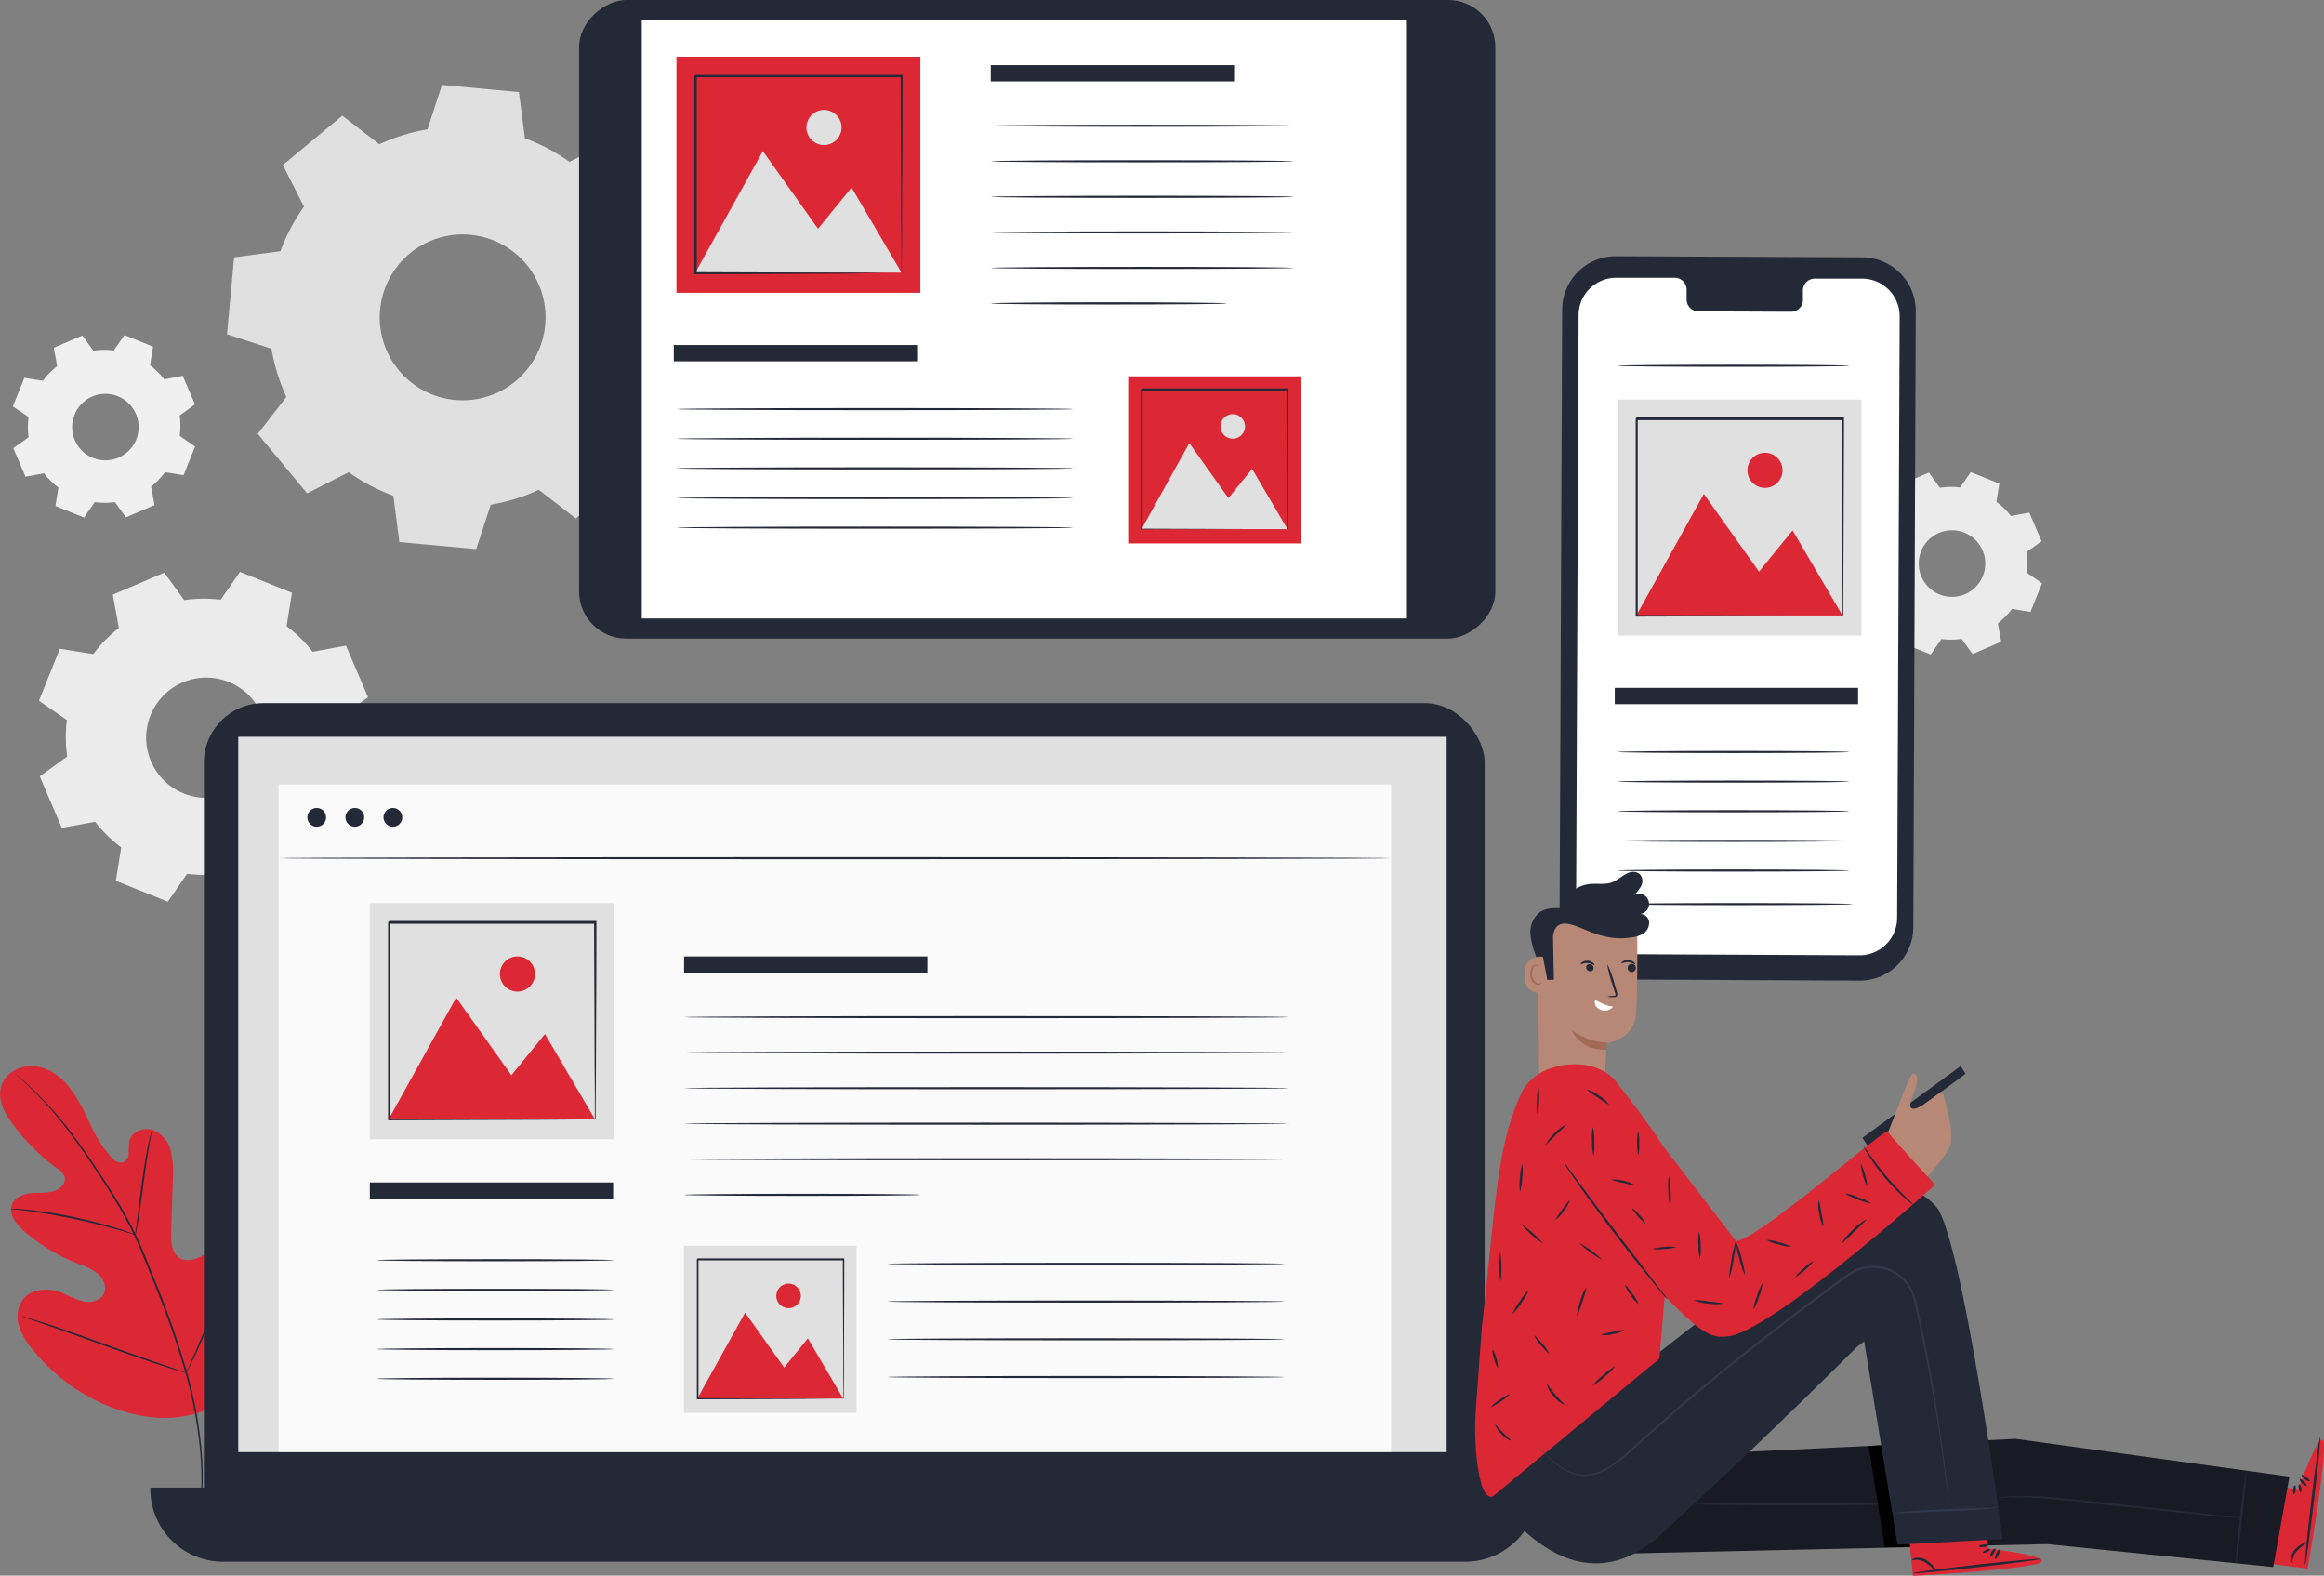 <svg xmlns="http://www.w3.org/2000/svg" viewBox="0 0 569.04 385.72"><rect x="0" y="0" width="569.04" height="385.72" fill="#808080" stroke="none"/><defs><style>.cls-1{fill:#ebebeb;}.cls-1,.cls-2,.cls-3{fill-rule:evenodd;}.cls-2{fill:#f0f0f0;}.cls-3,.cls-7{fill:#e0e0e0;}.cls-4{fill:#dc2735;}.cls-5{fill:#242937;}.cls-6{fill:#fff;}.cls-8{fill:#fafafa;}.cls-9{fill:#181b23;}.cls-10{fill:#b78876;}.cls-11{fill:#a36957;}.cls-12{fill:#313a4c;}</style></defs><g id="Layer_2" data-name="Layer 2"><g id="Character"><path class="cls-1" d="M488.84,122.85a18.44,18.44,0,0,1,3.54,3.46l4.51-.82,3,7-3.72,2.69a18.62,18.62,0,0,1,.06,5l3.77,2.61-2.83,7-4.53-.73a18.44,18.44,0,0,1-3.46,3.54l.82,4.51-7,3-2.69-3.71a19.05,19.05,0,0,1-4.95.05l-2.6,3.77-7.05-2.83.73-4.53a18.44,18.44,0,0,1-3.54-3.46l-4.51.82-3-7,3.72-2.69a18.62,18.62,0,0,1-.06-4.95L455.3,133l2.83-7,4.53.73a18.73,18.73,0,0,1,3.46-3.54l-.82-4.51,7-3,2.69,3.72a18.62,18.62,0,0,1,4.95-.06l2.61-3.77,7,2.83-.73,4.53ZM481,130.4a8.15,8.15,0,1,0,4.52,10.6A8.16,8.16,0,0,0,481,130.4Z"/><path class="cls-1" d="M70.17,153.29a33.26,33.26,0,0,1,6.39,6.26l8.16-1.49,5.39,12.62-6.72,4.86a33.91,33.91,0,0,1,.1,9l6.82,4.71-5.12,12.73L77,200.62A33.86,33.86,0,0,1,70.75,207l1.48,8.16-12.62,5.38-4.86-6.72a33.42,33.42,0,0,1-8.94.1l-4.71,6.82-12.74-5.12,1.32-8.18a33.86,33.86,0,0,1-6.39-6.26l-8.16,1.49L9.74,190.06l6.72-4.86a33.5,33.5,0,0,1-.09-8.95l-6.83-4.71,5.12-12.73,8.19,1.31a33.26,33.26,0,0,1,6.26-6.39l-1.49-8.16,12.62-5.38,4.86,6.72a33.42,33.42,0,0,1,8.94-.1L58.76,140l12.73,5.11-1.32,8.19ZM56,166.94a14.72,14.72,0,1,0,8.17,19.15A14.72,14.72,0,0,0,56,166.94Z"/><path class="cls-2" d="M36.69,89.4a18.73,18.73,0,0,1,3.53,3.47L44.74,92l3,7L44,101.71a18.63,18.63,0,0,1,0,5l3.78,2.61-2.83,7-4.53-.73A18.43,18.43,0,0,1,37,119.12l.83,4.52-7,3-2.69-3.72a18.63,18.63,0,0,1-4.95,0l-2.61,3.78-7-2.83.72-4.53a18.43,18.43,0,0,1-3.53-3.47l-4.52.83-3-7L7,107.06a18.63,18.63,0,0,1,0-5L3.14,99.5l2.83-7,4.53.72A18.72,18.72,0,0,1,14,89.65l-.83-4.52,7-3,2.69,3.72a18.63,18.63,0,0,1,5-.05l2.61-3.77,7,2.83-.72,4.52ZM28.84,97a8.14,8.14,0,1,0,4.52,10.59A8.14,8.14,0,0,0,28.84,97Z"/><path class="cls-3" d="M128.54,33.86a46.15,46.15,0,0,1,10.9,5.76l10.2-5.18L161.72,49l-7,9.06a46.15,46.15,0,0,1,3.65,11.79l10.86,3.55-1.75,18.84-11.33,1.48a46.56,46.56,0,0,1-5.77,10.9l5.18,10.2L141,126.91l-9.07-7a46.88,46.88,0,0,1-11.78,3.65l-3.55,10.86L97.79,132.7l-1.48-11.34A46,46,0,0,1,85.4,115.6l-10.2,5.18L63.12,106.21l7-9.06a46.46,46.46,0,0,1-3.64-11.78L55.58,81.82,57.33,63,68.67,61.5a46,46,0,0,1,5.76-10.91l-5.17-10.2L83.82,28.31l9.07,7a46.33,46.33,0,0,1,11.78-3.64l3.55-10.87,18.84,1.75,1.48,11.34ZM115.16,57.48a20.3,20.3,0,1,0,18.33,22.09A20.3,20.3,0,0,0,115.16,57.48Z"/><path class="cls-4" d="M49.46,345.61C62,337.44,65.12,321.8,65,307.66c0-2.36.3-4.84-.79-6.93s-3.7-3.58-5.86-2.63c-1.8.78-2.62,2.8-3.66,4.46a13.82,13.82,0,0,1-5.73,5.14c-1.54.75-3.43,1.18-4.91.32-2-1.17-2.21-4-2.14-6.33q.21-6.56.41-13.11a21.51,21.51,0,0,0-.55-7,7.28,7.28,0,0,0-4.51-5c-2.25-.68-5.07.54-5.61,2.82a21.8,21.8,0,0,0-.13,2.92A2.46,2.46,0,0,1,30,284.6a2.89,2.89,0,0,1-2.59-1.13,31.28,31.28,0,0,1-5.46-8.59A43.33,43.33,0,0,0,16.85,266c-2.16-2.63-5.19-4.75-8.58-5s-7.08,1.71-8,5,.93,6.68,3,9.41A52.87,52.87,0,0,0,14,286.06a4.37,4.37,0,0,1,1.8,2c.48,1.57-1.06,3.09-2.64,3.56-1.79.54-3.7.32-5.56.49s-3.89.93-4.63,2.64c-1,2.37.94,4.93,2.9,6.62a45.3,45.3,0,0,0,13.26,8,15.42,15.42,0,0,1,4.93,2.51c1.38,1.25,2.18,3.38,1.29,5s-3.09,2.11-4.91,1.73a32,32,0,0,1-5.17-2.09c-3.24-1.3-7.46-1.18-9.62,1.56a7.34,7.34,0,0,0-1,6.54,17.11,17.11,0,0,0,3.46,5.88,45.65,45.65,0,0,0,19.18,14c7.51,2.77,14.51,3.64,22.1,1.1"/><path class="cls-5" d="M3.76,262.86a1.3,1.3,0,0,0,.23.23l.69.64c.61.56,1.5,1.38,2.63,2.47a88.62,88.62,0,0,1,8.84,9.88c1.71,2.22,3.49,4.72,5.35,7.45s3.81,5.65,5.76,8.8a105.81,105.81,0,0,1,5.62,10.16c.87,1.82,1.64,3.71,2.43,5.65L37.68,314a212.41,212.41,0,0,1,7.92,22.77,102.69,102.69,0,0,1,3.48,19.33,74.79,74.79,0,0,1-.1,13.25c-.16,1.56-.31,2.77-.44,3.58-.06.39-.1.7-.13.93s0,.32,0,.32a1.11,1.11,0,0,0,.08-.31c0-.23.1-.53.17-.92.17-.81.34-2,.53-3.58a71.9,71.9,0,0,0,.24-13.29A102,102,0,0,0,46,336.67a211.23,211.23,0,0,0-7.9-22.82q-1.22-3-2.38-5.88c-.79-1.93-1.57-3.84-2.45-5.66a103,103,0,0,0-5.66-10.19c-2-3.16-3.93-6.08-5.8-8.8s-3.67-5.22-5.41-7.43a83.18,83.18,0,0,0-9-9.81c-1.15-1.08-2.06-1.88-2.69-2.42l-.72-.6Z"/><path class="cls-5" d="M33.14,302.29a4.53,4.53,0,0,0,.25-1c.15-.64.32-1.58.51-2.74.4-2.33.83-5.56,1.29-9.13s.94-6.78,1.37-9.09c.21-1.16.39-2.1.52-2.74a4.72,4.72,0,0,0,.16-1,4.62,4.62,0,0,0-.32,1c-.19.63-.41,1.56-.66,2.72-.51,2.31-1,5.53-1.5,9.1s-.85,6.7-1.16,9.13c-.15,1.1-.27,2-.37,2.77A4.3,4.3,0,0,0,33.14,302.29Z"/><path class="cls-5" d="M2.73,295.93a6.52,6.52,0,0,0,1.21.17c.79.09,1.92.21,3.31.4,2.79.37,6.63,1,10.83,1.89s8,1.86,10.68,2.64c1.35.38,2.44.71,3.19.94a6.92,6.92,0,0,0,1.19.32,6.13,6.13,0,0,0-1.13-.48c-.74-.28-1.82-.66-3.17-1.08-2.69-.85-6.45-1.87-10.67-2.77a109.19,109.19,0,0,0-10.88-1.77C5.89,296,4.75,296,4,295.93A6.47,6.47,0,0,0,2.73,295.93Z"/><path class="cls-5" d="M45.62,336.11a1.49,1.49,0,0,0,.22-.36l.55-1.08c.47-.94,1.12-2.32,1.9-4,1.56-3.41,3.56-8.2,5.7-13.52s4.09-10.11,5.57-13.56c.73-1.67,1.33-3.05,1.77-4.08l.48-1.11A1.92,1.92,0,0,0,62,298s-.09.12-.22.36l-.55,1.08c-.47.94-1.12,2.32-1.9,4-1.56,3.41-3.56,8.2-5.7,13.52S49.49,327.07,48,330.52c-.73,1.67-1.33,3.05-1.77,4.08l-.48,1.11A1.92,1.92,0,0,0,45.62,336.11Z"/><path class="cls-5" d="M5.35,322.23a1.76,1.76,0,0,0,.4.17l1.17.42,4.31,1.49c3.64,1.26,8.65,3.07,14.18,5.06s10.56,3.76,14.23,4.95c1.84.59,3.33,1.06,4.36,1.36l1.2.34a2.16,2.16,0,0,0,.42.09s-.13-.08-.4-.18l-1.16-.41L39.74,334C36.1,332.76,31.09,331,25.56,329S15,325.21,11.33,324C9.49,323.42,8,323,7,322.66l-1.2-.34C5.5,322.24,5.35,322.21,5.35,322.23Z"/><path class="cls-5" d="M455.28,240.06l-60.34-.28a13.12,13.12,0,0,1-13.08-13.16l.64-150.84a13.12,13.12,0,0,1,13.2-13.05L456,63a13.12,13.12,0,0,1,13.08,13.16L468.48,227A13.12,13.12,0,0,1,455.28,240.06Z"/><path class="cls-6" d="M456,68.21l-11.7,0a2.9,2.9,0,0,0-2.85,3v2.11a2.9,2.9,0,0,1-2.85,3l-22.8-.1a2.91,2.91,0,0,1-2.83-3V71a2.91,2.91,0,0,0-2.83-3L406,68l-10.23,0a9.19,9.19,0,0,0-9.25,9.14l-.62,147.22a9.18,9.18,0,0,0,9.16,9.22l60.21.28a9.19,9.19,0,0,0,9.25-9.14l.62-147.23A9.2,9.2,0,0,0,456,68.21Z"/><rect class="cls-5" x="395.38" y="168.39" width="59.58" height="3.99"/><path class="cls-5" d="M452.84,184.09c0,.14-12.72.26-28.4.26s-28.41-.12-28.41-.26,12.72-.27,28.41-.27S452.84,183.94,452.84,184.09Z"/><path class="cls-5" d="M452.84,89.55c0,.14-12.72.26-28.4.26S396,89.69,396,89.55s12.72-.26,28.41-.26S452.84,89.4,452.84,89.55Z"/><path class="cls-5" d="M452.84,191.34c0,.14-12.72.26-28.4.26s-28.41-.12-28.41-.26,12.72-.26,28.41-.26S452.84,191.2,452.84,191.34Z"/><path class="cls-5" d="M452.84,198.6c0,.14-12.72.26-28.4.26S396,198.74,396,198.6s12.72-.27,28.41-.27S452.84,198.45,452.84,198.6Z"/><path class="cls-5" d="M452.84,205.85c0,.14-12.72.26-28.4.26S396,206,396,205.85s12.72-.26,28.41-.26S452.84,205.71,452.84,205.85Z"/><path class="cls-5" d="M452.84,213.11c0,.14-12.72.26-28.4.26s-28.41-.12-28.41-.26,12.72-.26,28.41-.26S452.84,213,452.84,213.11Z"/><path class="cls-5" d="M453.65,221.33c0,.15-12.72.26-28.4.26s-28.4-.11-28.4-.26,12.71-.26,28.4-.26S453.65,221.19,453.65,221.33Z"/><rect class="cls-7" x="396.03" y="97.82" width="59.73" height="57.79"/><polygon class="cls-4" points="400.67 150.66 417.19 120.92 430.7 139.93 438.92 129.84 451.13 150.66 400.67 150.66"/><path class="cls-4" d="M436.46,115.14a4.3,4.3,0,1,1-4.3-4.3A4.29,4.29,0,0,1,436.46,115.14Z"/><path class="cls-5" d="M451.13,150.82s0-.08,0-.23,0-.4,0-.68c0-.61,0-1.48,0-2.6,0-2.29,0-5.6-.07-9.81,0-8.44-.07-20.46-.12-34.89l.24.24-50.46,0c-.07.06.53-.54.28-.28v13c0,4.24,0,8.4,0,12.45,0,8.09,0,15.74,0,22.78l-.24-.24,36.49.12,10.29.07,2.73,0h.95s-.07,0-.22,0h-.68l-2.68,0-10.24.07-36.64.12h-.25v-.25c0-7,0-14.69,0-22.78,0-4,0-8.21,0-12.45v-13l.29-.29,50.46,0h.25v.25c-.05,14.49-.1,26.57-.13,35,0,4.19-.05,7.48-.06,9.76,0,1.1,0,2,0,2.56,0,.27,0,.48,0,.64S451.14,150.83,451.13,150.82Z"/><rect class="cls-5" x="175.8" y="-34.01" width="156.32" height="224.34" rx="11.55" transform="translate(175.8 332.12) rotate(-90)"/><rect class="cls-6" x="177.58" y="-15.51" width="146.46" height="187.35" transform="translate(172.65 328.98) rotate(-90)"/><path class="cls-5" d="M354.86,72.16a6,6,0,1,1-6,6A6,6,0,0,1,354.86,72.16Z"/><rect class="cls-5" x="148.25" y="54.62" width="2.48" height="47.08" rx="1.22"/><rect class="cls-5" x="242.59" y="15.94" width="59.58" height="3.99"/><rect class="cls-5" x="164.98" y="84.46" width="59.58" height="3.99"/><path class="cls-5" d="M316.69,30.78c0,.14-16.59.26-37.05.26s-37-.12-37-.26,16.58-.26,37-.26S316.69,30.63,316.69,30.78Z"/><path class="cls-5" d="M316.69,39.48c0,.15-16.59.26-37.05.26s-37-.11-37-.26,16.58-.26,37-.26S316.69,39.34,316.69,39.48Z"/><path class="cls-5" d="M316.69,48.19c0,.14-16.59.26-37.05.26s-37-.12-37-.26,16.58-.27,37-.27S316.69,48,316.69,48.19Z"/><path class="cls-5" d="M316.69,56.89c0,.14-16.59.26-37.05.26s-37-.12-37-.26,16.58-.26,37-.26S316.69,56.74,316.69,56.89Z"/><path class="cls-5" d="M316.69,65.59c0,.14-16.59.26-37.05.26s-37-.12-37-.26,16.58-.26,37-.26S316.69,65.45,316.69,65.59Z"/><path class="cls-5" d="M300.44,74.29c0,.15-12.95.26-28.93.26s-28.92-.11-28.92-.26S255.54,74,271.51,74,300.44,74.15,300.44,74.29Z"/><path class="cls-5" d="M262.83,100.15c0,.15-21.76.26-48.59.26s-48.61-.11-48.61-.26,21.76-.26,48.61-.26S262.83,100,262.83,100.15Z"/><path class="cls-5" d="M262.83,107.41c0,.14-21.76.26-48.59.26s-48.61-.12-48.61-.26,21.76-.26,48.61-.26S262.83,107.26,262.83,107.41Z"/><path class="cls-5" d="M262.83,114.66c0,.15-21.76.26-48.59.26s-48.61-.11-48.61-.26,21.76-.26,48.61-.26S262.83,114.52,262.83,114.66Z"/><path class="cls-5" d="M262.83,121.92c0,.14-21.76.26-48.59.26s-48.61-.12-48.61-.26,21.76-.26,48.61-.26S262.83,121.77,262.83,121.92Z"/><path class="cls-5" d="M262.83,129.17c0,.15-21.76.26-48.59.26s-48.61-.11-48.61-.26,21.76-.26,48.61-.26S262.83,129,262.83,129.17Z"/><rect class="cls-4" x="165.63" y="13.89" width="59.73" height="57.79"/><polygon class="cls-7" points="170.26 66.73 186.79 36.99 200.3 56 208.51 45.91 220.73 66.73 170.26 66.73"/><path class="cls-7" d="M206.06,31.21a4.3,4.3,0,1,1-4.3-4.3A4.3,4.3,0,0,1,206.06,31.21Z"/><path class="cls-5" d="M220.73,66.89a2.17,2.17,0,0,1,0-.24c0-.17,0-.39,0-.67,0-.61,0-1.48,0-2.6,0-2.29,0-5.61-.07-9.81,0-8.45-.07-20.47-.12-34.9l.24.25-50.46,0c-.07.06.53-.54.28-.28h0v13q0,6.38,0,12.46c0,8.09,0,15.74,0,22.78l-.25-.25,36.49.13,10.3.06,2.73,0,.7,0h.25s-.07,0-.22,0h-.68l-2.68,0L206.91,67l-36.65.13H170v-.25c0-7,0-14.69,0-22.78q0-6.07,0-12.46v-13h0c-.25.25.34-.36.29-.29l50.46,0H221v.24c0,14.5-.1,26.57-.13,35.05,0,4.19,0,7.48-.06,9.76q0,1.65,0,2.55c0,.27,0,.49,0,.65S220.74,66.9,220.73,66.89Z"/><rect class="cls-4" x="276.24" y="92.13" width="42.27" height="40.9"/><polygon class="cls-7" points="279.52 129.53 291.21 108.48 300.78 121.93 306.59 114.79 315.24 129.53 279.52 129.53"/><path class="cls-7" d="M304.85,104.39a3,3,0,1,1-3-3A3,3,0,0,1,304.85,104.39Z"/><path class="cls-5" d="M315.24,129.64s0-.06,0-.17,0-.28,0-.48c0-.43,0-1,0-1.84,0-1.62,0-4-.05-6.94,0-6,0-14.48-.09-24.7l.18.18-35.72,0,.2-.2h0v9.17q0,4.51,0,8.81c0,5.73,0,11.15,0,16.13l-.17-.18,25.82.09,7.29,0,1.93,0h0l-1.9,0-7.24,0-25.94.08h-.18v-.17c0-5,0-10.4,0-16.13v-18h0l.2-.21,35.72,0h.17v.17c0,10.26-.07,18.81-.09,24.81,0,3,0,5.29,0,6.91,0,.77,0,1.37,0,1.8,0,.19,0,.34,0,.46S315.24,129.64,315.24,129.64Z"/><rect class="cls-5" x="49.93" y="172.13" width="313.59" height="207.37" rx="14.57"/><path class="cls-5" d="M358.76,382.31H54.61a17.8,17.8,0,0,1-17.8-17.8v-.34H376.56v.34A17.8,17.8,0,0,1,358.76,382.31Z"/><rect class="cls-7" x="58.34" y="180.37" width="295.88" height="175.12"/><polygon class="cls-5" points="175.81 364.17 180.02 370.87 239.35 370.87 243.26 364.17 175.81 364.17"/><rect class="cls-8" x="68.21" y="192.03" width="272.41" height="163.39"/><path class="cls-5" d="M79.84,200.09a2.29,2.29,0,1,1-2.29-2.29A2.28,2.28,0,0,1,79.84,200.09Z"/><path class="cls-5" d="M89.17,200.09a2.29,2.29,0,1,1-2.29-2.29A2.29,2.29,0,0,1,89.17,200.09Z"/><path class="cls-5" d="M98.49,200.09a2.29,2.29,0,1,1-2.28-2.29A2.28,2.28,0,0,1,98.49,200.09Z"/><path class="cls-5" d="M340.62,210.09c0,.14-61,.26-136.2.26s-136.21-.12-136.21-.26,61-.26,136.21-.26S340.62,209.94,340.62,210.09Z"/><rect class="cls-5" x="49.93" y="364.3" width="313.59" height="1"/><rect class="cls-5" x="90.55" y="289.47" width="59.58" height="3.99"/><rect class="cls-5" x="167.5" y="234.14" width="59.58" height="3.99"/><path class="cls-5" d="M315.7,249c0,.14-33.18.26-74.1.26s-74.1-.12-74.1-.26,33.17-.26,74.1-.26S315.7,248.84,315.7,249Z"/><path class="cls-5" d="M315.7,257.68c0,.15-33.18.26-74.1.26s-74.1-.11-74.1-.26,33.17-.26,74.1-.26S315.7,257.54,315.7,257.68Z"/><path class="cls-5" d="M315.7,266.39c0,.14-33.18.26-74.1.26s-74.1-.12-74.1-.26,33.17-.26,74.1-.26S315.7,266.24,315.7,266.39Z"/><path class="cls-5" d="M315.7,275.09c0,.14-33.18.26-74.1.26s-74.1-.12-74.1-.26,33.17-.26,74.1-.26S315.7,275,315.7,275.09Z"/><path class="cls-5" d="M315.7,283.79c0,.15-33.18.26-74.1.26s-74.1-.11-74.1-.26,33.17-.26,74.1-.26S315.7,283.65,315.7,283.79Z"/><path class="cls-5" d="M225.35,292.5c0,.14-12.95.26-28.92.26s-28.93-.12-28.93-.26,12.95-.26,28.93-.26S225.35,292.35,225.35,292.5Z"/><path class="cls-5" d="M314.61,309.39c0,.14-21.8.26-48.7.26s-48.7-.12-48.7-.26,21.8-.26,48.7-.26S314.61,309.24,314.61,309.39Z"/><path class="cls-5" d="M314.61,318.62c0,.15-21.8.27-48.7.27s-48.7-.12-48.7-.27,21.8-.25,48.7-.25S314.61,318.48,314.61,318.62Z"/><path class="cls-5" d="M314.61,327.86c0,.15-21.8.26-48.7.26s-48.7-.11-48.7-.26,21.8-.26,48.7-.26S314.61,327.72,314.61,327.86Z"/><path class="cls-5" d="M314.61,337.1c0,.15-21.8.26-48.7.26s-48.7-.11-48.7-.26,21.8-.26,48.7-.26S314.61,337,314.61,337.1Z"/><path class="cls-5" d="M150.28,308.5c0,.15-13,.26-29,.26s-29-.11-29-.26,13-.26,29-.26S150.28,308.36,150.28,308.5Z"/><path class="cls-5" d="M150.28,315.76c0,.14-13,.26-29,.26s-29-.12-29-.26,13-.26,29-.26S150.28,315.61,150.28,315.76Z"/><path class="cls-5" d="M150.28,323c0,.15-13,.26-29,.26s-29-.11-29-.26,13-.26,29-.26S150.28,322.87,150.28,323Z"/><path class="cls-5" d="M150.28,330.27c0,.14-13,.26-29,.26s-29-.12-29-.26,13-.26,29-.26S150.28,330.12,150.28,330.27Z"/><path class="cls-5" d="M150.28,337.52c0,.15-13,.26-29,.26s-29-.11-29-.26,13-.26,29-.26S150.28,337.38,150.28,337.52Z"/><rect class="cls-7" x="90.55" y="221.11" width="59.73" height="57.79"/><polygon class="cls-4" points="95.18 273.96 111.7 244.22 125.22 263.23 133.43 253.13 145.65 273.96 95.18 273.96"/><path class="cls-4" d="M131,238.44a4.3,4.3,0,1,1-4.3-4.3A4.29,4.29,0,0,1,131,238.44Z"/><path class="cls-5" d="M145.65,274.12a1.35,1.35,0,0,1,0-.24c0-.17,0-.39,0-.67,0-.62,0-1.49,0-2.6,0-2.29,0-5.61-.06-9.82,0-8.44-.08-20.46-.13-34.89l.25.24-50.47,0,.28-.27h0v13c0,4.25,0,8.41,0,12.45,0,8.1,0,15.75,0,22.79l-.24-.25,36.49.13,10.29.06,2.73,0h.71l.25,0h-.22l-.69,0-2.68,0-10.23.07-36.65.13h-.25v-.25c0-7,0-14.69,0-22.79,0-4,0-8.2,0-12.45v-13h0c-.25.25.35-.36.29-.29l50.47,0h.24v.24c0,14.5-.09,26.57-.12,35,0,4.18-.05,7.48-.07,9.76,0,1.09,0,2,0,2.55,0,.27,0,.48,0,.65A1.66,1.66,0,0,1,145.65,274.12Z"/><rect class="cls-7" x="167.47" y="304.98" width="42.27" height="40.9"/><polygon class="cls-4" points="170.74 342.38 182.44 321.33 192 334.78 197.81 327.64 206.46 342.38 170.74 342.38"/><path class="cls-4" d="M196.08,317.24a3,3,0,1,1-3.05-3A3,3,0,0,1,196.08,317.24Z"/><path class="cls-5" d="M206.46,342.49a1.15,1.15,0,0,1,0-.17c0-.12,0-.28,0-.47,0-.44,0-1.05,0-1.84,0-1.63,0-4,0-6.95,0-6-.06-14.48-.09-24.69l.17.17-35.71,0c-.05,0,.37-.38.19-.2h0v18c0,5.72,0,11.14,0,16.12l-.18-.18,25.83.09,7.28.05,1.93,0h0l-1.89,0-7.25.05-25.94.09h-.17v-.18c0-5,0-10.4,0-16.12q0-4.31,0-8.82v-9.17h0l.21-.21,35.71,0h.17v.18c0,10.25-.06,18.8-.08,24.8,0,3,0,5.29-.05,6.91,0,.77,0,1.38,0,1.8,0,.19,0,.34,0,.46A.85.85,0,0,1,206.46,342.49Z"/><path class="cls-4" d="M562.7,364.57l-10-1.19-2.34,18.74L565,384l.22-1.16c.93-5.13,4.38-26.17,3.77-29.76C568.28,349.1,562.7,364.57,562.7,364.57Z"/><path class="cls-5" d="M568.1,351.76c.18,0-.51,7.05-1.53,15.7s-2,15.65-2.18,15.63.51-7,1.53-15.7S567.93,351.74,568.1,351.76Z"/><path class="cls-5" d="M564.79,363.69c-.11.15-.63-.05-1.1-.52s-.69-1-.55-1.09.56.21,1,.63S564.89,363.55,564.79,363.69Z"/><path class="cls-5" d="M565.59,362.58c-.09.15-.68,0-1.26-.45s-.89-1-.77-1.09.62.17,1.16.58S565.67,362.42,565.59,362.58Z"/><path class="cls-5" d="M565,377.43c0,.08-.25.33-.75.69a12.65,12.65,0,0,0-1.77,1.47,4.58,4.58,0,0,0-1.08,1.93c-.13.55-.1.93-.2,1s-.28-.35-.25-1a3.8,3.8,0,0,1,1.06-2.29,6.62,6.62,0,0,1,2-1.43C564.58,377.47,565,377.36,565,377.43Z"/><path class="cls-5" d="M562.91,363.41c.16-.07.48.3.6.86s0,1-.18,1-.34-.4-.45-.89S562.74,363.49,562.91,363.41Z"/><path class="cls-5" d="M561.91,363.59c.18,0,.27.53.2,1.16s-.26,1.12-.44,1.09-.26-.55-.2-1.16S561.73,363.59,561.91,363.59Z"/><polygon class="cls-9" points="556.6 383.62 501.17 378 386.24 380.57 416.8 355.93 493.51 352.24 560.58 361.48 556.6 383.62"/><path class="cls-5" d="M462.91,368.23c0,.14-10.79.26-24.09.26s-24.1-.12-24.1-.26,10.79-.26,24.1-.26S462.91,368.08,462.91,368.23Z"/><polygon points="457.55 353.97 461.49 378.76 469.05 378.76 463.3 353.69 457.55 353.97"/><path class="cls-4" d="M486.81,379.08l-1.12-10-18.78,2,1.48,14.67,1.17-.05c5.22-.25,26.49-1.68,29.85-3.09C503.15,381,486.81,379.08,486.81,379.08Z"/><path class="cls-5" d="M499.75,381.61c0,.17-7,1.1-15.65,2.07s-15.69,1.61-15.71,1.44,7-1.11,15.64-2.08S499.73,381.43,499.75,381.61Z"/><path class="cls-5" d="M487.37,381.09c-.16-.06-.09-.62.26-1.19s.8-.89.93-.78-.07.59-.38,1.12S487.54,381.16,487.37,381.09Z"/><path class="cls-5" d="M488.64,381.62c-.17-.05-.15-.66.15-1.33s.74-1.09.89-1,0,.64-.3,1.26S488.81,381.67,488.64,381.62Z"/><path class="cls-5" d="M474,384.42c-.07.06-.38-.17-.84-.57a13.05,13.05,0,0,0-1.84-1.4,4.49,4.49,0,0,0-2.12-.6c-.57,0-.93.11-1,0s.28-.36.94-.48a3.83,3.83,0,0,1,2.47.5,6.84,6.84,0,0,1,1.85,1.64C473.91,384,474.1,384.36,474,384.42Z"/><path class="cls-5" d="M487.22,379.2c.1.14-.19.54-.7.78s-1,.23-1,.06.31-.42.76-.64S487.11,379.06,487.22,379.2Z"/><path class="cls-5" d="M486.81,378.27c0,.17-.45.38-1.08.46s-1.15,0-1.16-.18.48-.39,1.08-.46S486.78,378.09,486.81,378.27Z"/><path class="cls-10" d="M376.87,264.7l16-.29c.21-1.86.52-9.07.52-9.07s6.7-.62,7.19-7.25.28-21.94.28-21.94h0a23.12,23.12,0,0,0-23.35,1.49l-1,.69Z"/><path class="cls-5" d="M398.66,237.46a1,1,0,0,1,1.39-1.35,1,1,0,1,1-1.39,1.35Z"/><path class="cls-5" d="M400.36,236.05c-.11.11-.73-.44-1.64-.5s-1.61.37-1.7.25.07-.26.37-.46a2.26,2.26,0,0,1,1.37-.34,2.21,2.21,0,0,1,1.3.54C400.33,235.78,400.42,236,400.36,236.05Z"/><path class="cls-5" d="M389.79,236.19a1,1,0,0,1,.23,1.35,1,1,0,0,1-1.58-1.11A1,1,0,0,1,389.79,236.19Z"/><path class="cls-5" d="M390.39,236.24c-.11.11-.73-.43-1.64-.49s-1.61.37-1.7.24.07-.25.37-.46a2.26,2.26,0,0,1,1.37-.34,2.33,2.33,0,0,1,1.3.54C390.36,236,390.44,236.19,390.39,236.24Z"/><path class="cls-5" d="M393.59,244a4.54,4.54,0,0,1,1.5-.22c.24,0,.43-.05.45-.18a1.16,1.16,0,0,0-.13-.69c-.19-.62-.39-1.25-.6-1.91a26,26,0,0,1-1.27-5,24.45,24.45,0,0,1,1.76,4.82c.2.66.39,1.29.57,1.91a1.55,1.55,0,0,1,.07,1,.62.62,0,0,1-.43.35,1.55,1.55,0,0,1-.41,0A4.06,4.06,0,0,1,393.59,244Z"/><path class="cls-6" d="M390.56,244.83c-.92-.63,2.53,1.55,4.4,1.58a2.52,2.52,0,0,1-3,.82C390,246.38,390.56,244.83,390.56,244.83Z"/><path class="cls-11" d="M393.44,255.25a15.45,15.45,0,0,1-8.5-3s1.75,4.91,8.41,4.72Z"/><path class="cls-5" d="M401.38,223.77a2.49,2.49,0,1,0-1.38-4.62,7.29,7.29,0,0,0,1.9-2.39,2.49,2.49,0,0,0-.47-2.84,2.78,2.78,0,0,0-2.87-.17c-1.41.6-2.52,1.79-4,2.29s-3.07.26-4.62.33A8.2,8.2,0,0,0,385.2,218a5.49,5.49,0,0,0-2.13,4.46c-2.17-.27-4.57-.3-6.28,1.05a6.23,6.23,0,0,0-2.08,4.91,18.28,18.28,0,0,0,1.29,5.34h0a3.82,3.82,0,0,0,.66,1.39l.81,4.76,3-.06-.2-9.91s-.29-4.17,3.3-3.81,8.47,4.42,15.46,3.4a7.52,7.52,0,0,0,3.26-.94,3.21,3.21,0,0,0,1.5-2.9A2.18,2.18,0,0,0,401.38,223.77Z"/><path class="cls-10" d="M377.79,234.22c-.15-.05-4.92-.68-4.47,5s6,3.32,6,3.15S377.79,234.22,377.79,234.22Z"/><path class="cls-11" d="M377.43,240.5s-.09.08-.25.17a1,1,0,0,1-.74.07,2.44,2.44,0,0,1-1.3-2.09,3.34,3.34,0,0,1,.16-1.43,1.13,1.13,0,0,1,.68-.81.49.49,0,0,1,.6.22c.09.15.07.27.1.28s.11-.11.05-.34a.64.64,0,0,0-.25-.33.75.75,0,0,0-.56-.1,1.39,1.39,0,0,0-1,1,3.5,3.5,0,0,0-.21,1.6,2.55,2.55,0,0,0,1.63,2.32,1,1,0,0,0,.88-.22C377.43,240.64,377.45,240.51,377.43,240.5Z"/><path class="cls-5" d="M363.89,363.6c3,4.47,21.2,31.85,42.91,11.95C434.47,350.17,456.39,328,456.39,328l8.22,50.15,25.77-1.39s-10-74.68-16.39-81.47c-7.08-7.57-13.61-6.93-69.28,37Z"/><polygon class="cls-5" points="456.03 278.53 480.09 260.98 481.27 262.86 457.37 280.63 456.03 278.53"/><path class="cls-10" d="M462,278s3.23-8.4,3.95-10.19,2-4.9,2.42-5,2.14.21-.06,5.55,2.6,2.08,2.6,2.08l4.63-3.32s3.67,10.94,1.58,14.23a53.15,53.15,0,0,1-5.49,7Z"/><path class="cls-4" d="M462.25,277c-.48-1.1-31.07,25.93-37.16,26.85l-17.84-23.24s-3.71-5.87-11.66-15.93c-5.13-6.5-19.3-5.15-23,2.76-6.32,13.44-6.39,28.39-9.76,57.46l-1.43,19.62a69.23,69.23,0,0,0,.19,12.55c.54,4.88,1.65,10,3.91,9.28l40.8-33.74,1.31-15.32c8.58,8.7,11.25,10.52,15.71,9.83,11.24-1.74,50.54-37.09,50.54-37.09S462.72,278.12,462.25,277Z"/><path class="cls-5" d="M468.55,295a11.86,11.86,0,0,1-2.2-1.72,47.51,47.51,0,0,1-4.69-4.81,48.86,48.86,0,0,1-4-5.4,12.37,12.37,0,0,1-1.35-2.44,18,18,0,0,1,1.65,2.24c1,1.39,2.41,3.28,4.1,5.27s3.33,3.67,4.54,4.87A18.74,18.74,0,0,1,468.55,295Z"/><path class="cls-5" d="M423.35,313.08a43.19,43.19,0,0,1,1.64-9.21,21.47,21.47,0,0,1-.56,4.65A20.51,20.51,0,0,1,423.35,313.08Z"/><path class="cls-5" d="M427.25,312.12a16.72,16.72,0,0,1-1.35-4,17,17,0,0,1-.85-4.13,17.48,17.48,0,0,1,1.35,4A17,17,0,0,1,427.25,312.12Z"/><path class="cls-5" d="M383.07,284.72a10.56,10.56,0,0,1,1,1.29l2.67,3.61c2.25,3.05,5.38,7.25,8.89,11.85l9,11.73,2.73,3.57a9.92,9.92,0,0,1,.95,1.35,9.92,9.92,0,0,1-1.11-1.22c-.68-.81-1.66-2-2.86-3.47-2.39-2.94-5.66-7-9.17-11.65s-6.61-8.83-8.78-11.94c-1.09-1.56-2-2.83-2.54-3.71A10.33,10.33,0,0,1,383.07,284.72Z"/><path class="cls-5" d="M377.85,304.47a25.12,25.12,0,0,1-5.39-4.83,25.12,25.12,0,0,1,5.39,4.83Z"/><path class="cls-5" d="M374.34,315.75a12.47,12.47,0,0,1-1.79,3.11,12.24,12.24,0,0,1-2.22,2.82,13.29,13.29,0,0,1,1.79-3.11A12.56,12.56,0,0,1,374.34,315.75Z"/><path class="cls-5" d="M379.27,331.29c-.11.1-1-.8-2-2a8,8,0,0,1-1.63-2.34c.11-.1,1,.8,2,2A8,8,0,0,1,379.27,331.29Z"/><path class="cls-5" d="M369.75,341.27a15.85,15.85,0,0,1-4.77,3.22,8.32,8.32,0,0,1,2.24-1.83A8.11,8.11,0,0,1,369.75,341.27Z"/><path class="cls-5" d="M383.06,343.9a6.43,6.43,0,0,1-2.66-2.13,6.55,6.55,0,0,1-1.67-3c.14-.07.87,1.24,2.07,2.63S383.15,343.78,383.06,343.9Z"/><path class="cls-5" d="M395.47,334.48a12.48,12.48,0,0,1-2.56,2.52,12.31,12.31,0,0,1-2.9,2.13,12.81,12.81,0,0,1,2.56-2.52A12.54,12.54,0,0,1,395.47,334.48Z"/><path class="cls-5" d="M369.93,352.68a5.25,5.25,0,0,1-2.26-1.6,5.13,5.13,0,0,1-1.55-2.31c.12-.08.88.88,1.92,1.94S370,352.56,369.93,352.68Z"/><path class="cls-5" d="M397.68,325.59a6.27,6.27,0,0,1-2.74,1,6.35,6.35,0,0,1-2.93.18,12.68,12.68,0,0,1,2.82-.69A12.53,12.53,0,0,1,397.68,325.59Z"/><path class="cls-5" d="M388.44,315.07a17.12,17.12,0,0,1-1,3.56,31.43,31.43,0,0,1-1.17,3.39l-.11,0c0-.05.06-.08.08-.08s0,0,0,.11l-.11,0a15.35,15.35,0,0,1,.79-3.52A10.86,10.86,0,0,1,388.44,315.07Z"/><path class="cls-5" d="M392.33,308.39a23.1,23.1,0,0,1-5.61-4.06,23.1,23.1,0,0,1,5.61,4.06Z"/><path class="cls-5" d="M384.39,293.69a7.54,7.54,0,0,1-1.48,2.7,7.4,7.4,0,0,1-2.1,2.25,35.12,35.12,0,0,1,3.58-4.95Z"/><path class="cls-5" d="M372.18,291.69a10.66,10.66,0,0,1,0-3.38,10.83,10.83,0,0,1,.54-3.35,11.5,11.5,0,0,1,0,3.39A11.37,11.37,0,0,1,372.18,291.69Z"/><path class="cls-5" d="M367.43,313.73a12.62,12.62,0,0,1-.32-3.64,12.4,12.4,0,0,1,.2-3.65,25.68,25.68,0,0,1,.12,7.29Z"/><path class="cls-5" d="M366.76,334.88a5.42,5.42,0,0,1-.89-2.17,5.33,5.33,0,0,1-.39-2.32,5.68,5.68,0,0,1,.89,2.17A5.51,5.51,0,0,1,366.76,334.88Z"/><path class="cls-5" d="M383.6,275.2a23.18,23.18,0,0,1-2.58,2.55,21.46,21.46,0,0,1-2.61,2.5,13.68,13.68,0,0,1,5.19-5.05Z"/><path class="cls-5" d="M376.45,272.81a10.68,10.68,0,0,1-.12-3.31,11,11,0,0,1,.4-3.29,21.06,21.06,0,0,1-.28,6.6Z"/><path class="cls-5" d="M394,270.43a14.82,14.82,0,0,1-2.77-1.77,16.25,16.25,0,0,1-2.67-1.93,8,8,0,0,1,3,1.5A8.26,8.26,0,0,1,394,270.43Z"/><path class="cls-5" d="M390.17,282.92a11.72,11.72,0,0,1-.34-3.51,12.58,12.58,0,0,1,.19-3.51,11.45,11.45,0,0,1,.33,3.5A12.47,12.47,0,0,1,390.17,282.92Z"/><path class="cls-5" d="M400.43,290.22a15.48,15.48,0,0,1-3-.67,15.3,15.3,0,0,1-3-.78,10.74,10.74,0,0,1,6,1.45Z"/><path class="cls-5" d="M401.12,282.77a17.13,17.13,0,0,1-.05-5.89,8.53,8.53,0,0,1,.29,2.95A8.38,8.38,0,0,1,401.12,282.77Z"/><path class="cls-5" d="M408.94,295.26a13.69,13.69,0,0,1-.42-3.7,13.84,13.84,0,0,1,.09-3.73,13,13,0,0,1,.43,3.7A13.62,13.62,0,0,1,408.94,295.26Z"/><path class="cls-5" d="M402.93,299.49c-.11.09-.92-.64-1.81-1.65s-1.53-1.9-1.42-2,.92.64,1.81,1.65S403,299.39,402.93,299.49Z"/><path class="cls-5" d="M410.53,305.24a8.65,8.65,0,0,1-2.92.48,8.77,8.77,0,0,1-3,0,16.88,16.88,0,0,1,5.89-.44Z"/><path class="cls-5" d="M416.25,308.17a11,11,0,0,1-.38-3.29,10.38,10.38,0,0,1,.14-3.31,11,11,0,0,1,.38,3.29A10.38,10.38,0,0,1,416.25,308.17Z"/><path class="cls-5" d="M421.9,319.11a9.6,9.6,0,0,1-3.64,0,9.82,9.82,0,0,1-3.53-.83,17.88,17.88,0,0,1,3.59.31A20.44,20.44,0,0,1,421.9,319.11Z"/><path class="cls-5" d="M431.59,314.06a11.57,11.57,0,0,1-.87,3.32,11.76,11.76,0,0,1-1.36,3.14,11.09,11.09,0,0,1,.87-3.31A11.21,11.21,0,0,1,431.59,314.06Z"/><path class="cls-5" d="M438.59,305.23a9.76,9.76,0,0,1-3.09-.59,9.6,9.6,0,0,1-2.95-1.08,9.57,9.57,0,0,1,3.09.58A9.73,9.73,0,0,1,438.59,305.23Z"/><path class="cls-5" d="M444.2,308.59a19,19,0,0,1-4.68,4.15,9.9,9.9,0,0,1,2.17-2.27A9.33,9.33,0,0,1,444.2,308.59Z"/><path class="cls-5" d="M446.46,300.31a8,8,0,0,1-1-3.22,8.1,8.1,0,0,1-.14-3.37,16.87,16.87,0,0,1,.65,3.28A17.41,17.41,0,0,1,446.46,300.31Z"/><path class="cls-5" d="M457.15,298.41a32.65,32.65,0,0,1-3.1,3.06,34.07,34.07,0,0,1-3.14,3,12.68,12.68,0,0,1,2.77-3.4A13,13,0,0,1,457.15,298.41Z"/><path class="cls-5" d="M458.21,294.61a12.05,12.05,0,0,1-3.31-1,11.74,11.74,0,0,1-3.12-1.46,11.42,11.42,0,0,1,3.31,1A11.58,11.58,0,0,1,458.21,294.61Z"/><path class="cls-5" d="M457.19,290.47a16.25,16.25,0,0,1-1.6-5.56,8.14,8.14,0,0,1,1.05,2.71A8.24,8.24,0,0,1,457.19,290.47Z"/><path class="cls-5" d="M401.21,319.28a8.16,8.16,0,0,1-1.88-2.2,8.57,8.57,0,0,1-1.46-2.5c.12-.09,1,.9,1.88,2.2A7.93,7.93,0,0,1,401.21,319.28Z"/><path class="cls-12" d="M477.45,369.65a1.83,1.83,0,0,1-.08-.42c0-.31-.1-.73-.17-1.26-.15-1.14-.37-2.76-.64-4.85-.57-4.2-1.38-10.29-2.59-17.77s-2.82-16.38-5.1-26.14a14,14,0,0,0-1.2-3.53,10.87,10.87,0,0,0-2.4-2.93A10.34,10.34,0,0,0,458,310.4a9.49,9.49,0,0,0-3.85,1,25,25,0,0,0-3.44,2.32l-6.88,5.11c-9.26,6.95-17.93,13.76-25.66,20.15S403.67,351.39,398,356.46c-2.86,2.46-5.91,4.44-9,4.75a9.13,9.13,0,0,1-4.2-.5A12.86,12.86,0,0,1,381.7,359a26.8,26.8,0,0,1-3.6-3.32l-.85-.94a3.78,3.78,0,0,1-.28-.34,3.13,3.13,0,0,1,.32.3c.21.23.51.53.88.91a28.5,28.5,0,0,0,3.65,3.22,12.25,12.25,0,0,0,3.08,1.64,8.76,8.76,0,0,0,4.07.45c3-.33,6-2.27,8.8-4.73,5.61-5.1,12.34-11.15,20.08-17.54s16.39-13.24,25.66-20.19l6.88-5.12a26.68,26.68,0,0,1,3.52-2.36,10.15,10.15,0,0,1,4-1.09,10.84,10.84,0,0,1,7.63,2.48,11.36,11.36,0,0,1,2.51,3.07,14,14,0,0,1,1.23,3.66c2.27,9.78,3.83,18.69,5,26.19s1.93,13.6,2.43,17.81c.23,2.09.42,3.72.54,4.86.05.53.09,1,.13,1.26A2.79,2.79,0,0,1,477.45,369.65Z"/><path class="cls-12" d="M489.13,369.1a3.83,3.83,0,0,1-1,.15c-.65.07-1.59.15-2.75.23-2.33.17-5.54.33-9.09.49l-9.09.39-2.76.1a3.32,3.32,0,0,1-1,0,3.7,3.7,0,0,1,1-.17c.64-.08,1.58-.17,2.74-.27,2.33-.19,5.54-.39,9.09-.54l9.1-.33,2.76-.07A3.66,3.66,0,0,1,489.13,369.1Z"/><path class="cls-5" d="M463.51,320.15a34.28,34.28,0,0,1-8.75,9.53c-.1-.11,2-2.07,4.45-4.7S463.38,320.06,463.51,320.15Z"/><path class="cls-5" d="M464.47,323.19a34.45,34.45,0,0,1-4.26,2.78,33.86,33.86,0,0,1-4.4,2.57,33,33,0,0,1,8.66-5.35Z"/><path class="cls-5" d="M548.72,371.68a3.51,3.51,0,0,1-.61,0l-1.74-.14-6.4-.6-21.09-2.2c-8.24-.87-15.68-1.83-21.09-2.09-2.7-.15-4.89-.13-6.41-.08l-1.74.08a2.36,2.36,0,0,1-.61,0,2.1,2.1,0,0,1,.6-.11c.4-.06,1-.11,1.74-.17a57.32,57.32,0,0,1,6.44-.09c5.44.17,12.89,1.07,21.12,1.94L540,370.55l6.38.77,1.73.24A2.43,2.43,0,0,1,548.72,371.68Z"/><path class="cls-5" d="M547.45,382.85c-.14,0,.31-5,1-11.2s1.39-11.16,1.53-11.15-.31,5-1,11.21S547.6,382.87,547.45,382.85Z"/></g></g></svg>